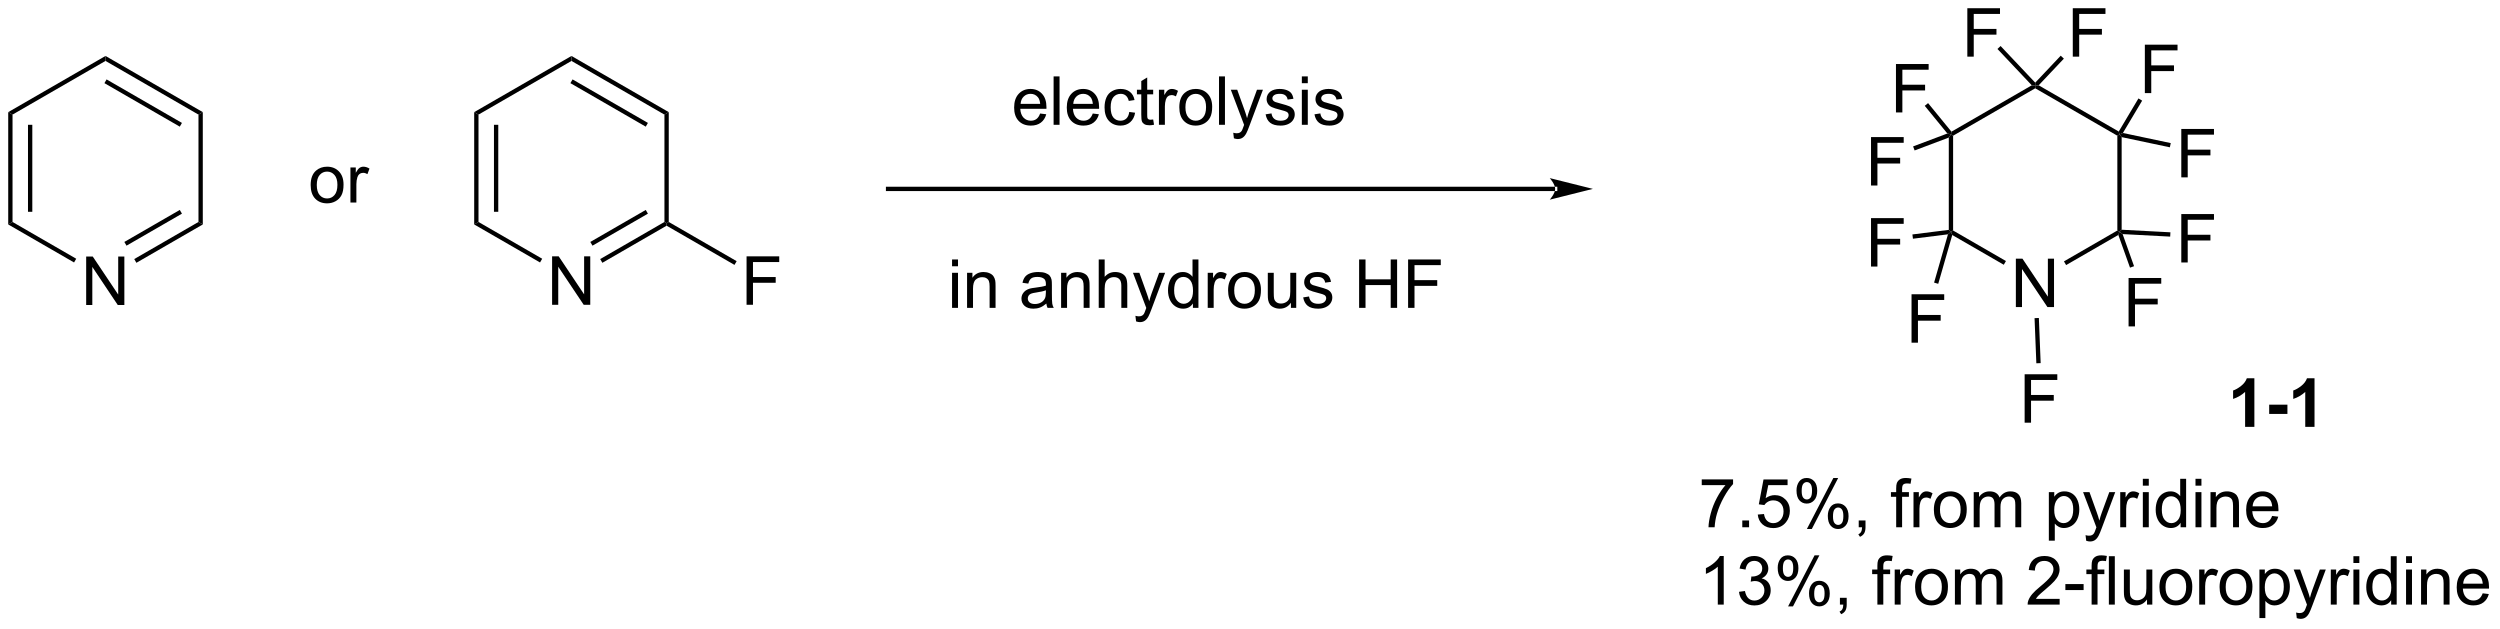 <?xml version="1.0" encoding="UTF-8"?>
<!DOCTYPE svg PUBLIC '-//W3C//DTD SVG 1.0//EN'
          'http://www.w3.org/TR/2001/REC-SVG-20010904/DTD/svg10.dtd'>
<svg stroke-dasharray="none" shape-rendering="auto" xmlns="http://www.w3.org/2000/svg" font-family="'Dialog'" text-rendering="auto" width="811" fill-opacity="1" color-interpolation="auto" color-rendering="auto" preserveAspectRatio="xMidYMid meet" font-size="12px" viewBox="0 0 811 204" fill="black" xmlns:xlink="http://www.w3.org/1999/xlink" stroke="black" image-rendering="auto" stroke-miterlimit="10" stroke-linecap="square" stroke-linejoin="miter" font-style="normal" stroke-width="1" height="204" stroke-dashoffset="0" font-weight="normal" stroke-opacity="1"
><!--Generated by the Batik Graphics2D SVG Generator--><defs id="genericDefs"
  /><g
  ><defs id="defs1"
    ><clipPath clipPathUnits="userSpaceOnUse" id="clipPath1"
      ><path d="M0.633 1.583 L304.416 1.583 L304.416 77.864 L0.633 77.864 L0.633 1.583 Z"
      /></clipPath
      ><clipPath clipPathUnits="userSpaceOnUse" id="clipPath2"
      ><path d="M-1.222 22.863 L-1.222 97.023 L294.114 97.023 L294.114 22.863 Z"
      /></clipPath
    ></defs
    ><g transform="scale(2.667,2.667) translate(-0.633,-1.583) matrix(1.029,0,0,1.029,1.89,-21.934)"
    ><path d="M8.965 58.906 L8.965 53.179 L9.743 53.179 L12.751 57.674 L12.751 53.179 L13.478 53.179 L13.478 58.906 L12.699 58.906 L9.691 54.406 L9.691 58.906 L8.965 58.906 Z" stroke="none" clip-path="url(#clipPath2)"
    /></g
    ><g transform="matrix(2.743,0,0,2.743,3.352,-62.712)"
    ><path d="M-0.25 36.123 L0.26 36.417 L0.26 49.113 L-0.25 49.408 ZM2.088 37.62 L2.088 47.91 L2.599 47.91 L2.599 37.62 Z" stroke="none" clip-path="url(#clipPath2)"
    /></g
    ><g transform="matrix(2.743,0,0,2.743,3.352,-62.712)"
    ><path d="M-0.25 49.408 L0.26 49.113 L7.792 53.462 L7.537 53.904 Z" stroke="none" clip-path="url(#clipPath2)"
    /></g
    ><g transform="matrix(2.743,0,0,2.743,3.352,-62.712)"
    ><path d="M14.908 53.942 L14.653 53.5 L22.251 49.113 L22.761 49.408 ZM13.739 51.917 L20.295 48.132 L20.04 47.69 L13.484 51.475 Z" stroke="none" clip-path="url(#clipPath2)"
    /></g
    ><g transform="matrix(2.743,0,0,2.743,3.352,-62.712)"
    ><path d="M22.761 49.408 L22.251 49.113 L22.251 36.417 L22.761 36.123 Z" stroke="none" clip-path="url(#clipPath2)"
    /></g
    ><g transform="matrix(2.743,0,0,2.743,3.352,-62.712)"
    ><path d="M22.761 36.123 L22.251 36.417 L11.255 30.069 L11.255 29.48 ZM20.295 37.399 L11.383 32.254 L11.128 32.696 L20.04 37.841 Z" stroke="none" clip-path="url(#clipPath2)"
    /></g
    ><g transform="matrix(2.743,0,0,2.743,3.352,-62.712)"
    ><path d="M11.255 29.48 L11.255 30.069 L0.26 36.417 L-0.25 36.123 Z" stroke="none" clip-path="url(#clipPath2)"
    /></g
    ><g transform="matrix(2.743,0,0,2.743,3.352,-62.712)"
    ><path d="M64.072 58.906 L64.072 53.179 L64.851 53.179 L67.859 57.674 L67.859 53.179 L68.585 53.179 L68.585 58.906 L67.807 58.906 L64.799 54.406 L64.799 58.906 L64.072 58.906 Z" stroke="none" clip-path="url(#clipPath2)"
    /></g
    ><g transform="matrix(2.743,0,0,2.743,3.352,-62.712)"
    ><path d="M54.858 36.123 L55.368 36.417 L55.368 49.113 L54.858 49.408 ZM57.196 37.62 L57.196 47.91 L57.706 47.91 L57.706 37.62 Z" stroke="none" clip-path="url(#clipPath2)"
    /></g
    ><g transform="matrix(2.743,0,0,2.743,3.352,-62.712)"
    ><path d="M54.858 49.408 L55.368 49.113 L62.9 53.462 L62.645 53.904 Z" stroke="none" clip-path="url(#clipPath2)"
    /></g
    ><g transform="matrix(2.743,0,0,2.743,3.352,-62.712)"
    ><path d="M70.016 53.942 L69.76 53.5 L77.358 49.113 L77.613 49.261 L77.613 49.555 ZM68.846 51.917 L75.403 48.132 L75.147 47.69 L68.591 51.475 Z" stroke="none" clip-path="url(#clipPath2)"
    /></g
    ><g transform="matrix(2.743,0,0,2.743,3.352,-62.712)"
    ><path d="M77.868 49.113 L77.613 49.261 L77.358 49.113 L77.358 36.417 L77.868 36.123 Z" stroke="none" clip-path="url(#clipPath2)"
    /></g
    ><g transform="matrix(2.743,0,0,2.743,3.352,-62.712)"
    ><path d="M77.868 36.123 L77.358 36.417 L66.363 30.069 L66.363 29.48 ZM75.403 37.399 L66.491 32.254 L66.236 32.696 L75.147 37.841 Z" stroke="none" clip-path="url(#clipPath2)"
    /></g
    ><g transform="matrix(2.743,0,0,2.743,3.352,-62.712)"
    ><path d="M66.363 29.48 L66.363 30.069 L55.368 36.417 L54.858 36.123 Z" stroke="none" clip-path="url(#clipPath2)"
    /></g
    ><g transform="matrix(2.743,0,0,2.743,3.352,-62.712)"
    ><path d="M35.518 44.742 Q35.518 43.591 36.158 43.037 Q36.695 42.576 37.463 42.576 Q38.32 42.576 38.862 43.136 Q39.406 43.696 39.406 44.685 Q39.406 45.485 39.164 45.946 Q38.924 46.404 38.466 46.659 Q38.007 46.912 37.463 46.912 Q36.593 46.912 36.054 46.354 Q35.518 45.794 35.518 44.742 ZM36.242 44.742 Q36.242 45.539 36.588 45.938 Q36.937 46.334 37.463 46.334 Q37.987 46.334 38.333 45.935 Q38.682 45.537 38.682 44.719 Q38.682 43.951 38.333 43.555 Q37.984 43.156 37.463 43.156 Q36.937 43.156 36.588 43.552 Q36.242 43.946 36.242 44.742 ZM40.222 46.818 L40.222 42.669 L40.855 42.669 L40.855 43.297 Q41.097 42.857 41.3 42.716 Q41.506 42.576 41.754 42.576 Q42.108 42.576 42.475 42.802 L42.233 43.453 Q41.975 43.302 41.717 43.302 Q41.488 43.302 41.303 43.44 Q41.121 43.578 41.043 43.826 Q40.925 44.201 40.925 44.646 L40.925 46.818 L40.222 46.818 Z" stroke="none" clip-path="url(#clipPath2)"
    /></g
    ><g transform="matrix(2.743,0,0,2.743,3.352,-62.712)"
    ><path d="M87.07 58.906 L87.07 53.179 L90.934 53.179 L90.934 53.854 L87.828 53.854 L87.828 55.627 L90.515 55.627 L90.515 56.304 L87.828 56.304 L87.828 58.906 L87.07 58.906 Z" stroke="none" clip-path="url(#clipPath2)"
    /></g
    ><g transform="matrix(2.743,0,0,2.743,3.352,-62.712)"
    ><path d="M77.613 49.555 L77.613 49.261 L77.868 49.113 L85.897 53.749 L85.642 54.191 Z" stroke="none" clip-path="url(#clipPath2)"
    /></g
    ><g transform="matrix(2.743,0,0,2.743,3.352,-62.712)"
    ><path d="M182.698 45.456 L182.698 45.456 L103.805 45.456 L103.55 45.456 L103.55 44.946 L103.805 44.946 L182.698 44.946 L182.953 44.946 L182.953 45.456 ZM187.162 45.201 L182.06 43.925 C182.06 43.925 182.698 44.643 182.698 45.201 C182.698 45.759 182.06 46.477 182.06 46.477 Z" stroke="none" clip-path="url(#clipPath2)"
    /></g
    ><g transform="matrix(2.743,0,0,2.743,3.352,-62.712)"
    ><path d="M111.373 54.355 L111.373 53.548 L112.076 53.548 L112.076 54.355 L111.373 54.355 ZM111.373 59.274 L111.373 55.126 L112.076 55.126 L112.076 59.274 L111.373 59.274 ZM113.148 59.274 L113.148 55.126 L113.78 55.126 L113.78 55.714 Q114.236 55.032 115.101 55.032 Q115.476 55.032 115.788 55.167 Q116.103 55.3 116.26 55.519 Q116.416 55.738 116.478 56.04 Q116.517 56.235 116.517 56.722 L116.517 59.274 L115.814 59.274 L115.814 56.751 Q115.814 56.321 115.731 56.108 Q115.65 55.894 115.442 55.769 Q115.234 55.642 114.952 55.642 Q114.502 55.642 114.176 55.928 Q113.851 56.212 113.851 57.009 L113.851 59.274 L113.148 59.274 ZM122.525 58.761 Q122.135 59.095 121.773 59.233 Q121.413 59.368 120.999 59.368 Q120.314 59.368 119.947 59.035 Q119.58 58.699 119.58 58.181 Q119.58 57.876 119.718 57.623 Q119.859 57.371 120.082 57.22 Q120.306 57.066 120.588 56.988 Q120.796 56.933 121.213 56.884 Q122.064 56.782 122.468 56.642 Q122.471 56.496 122.471 56.457 Q122.471 56.027 122.273 55.852 Q122.002 55.613 121.471 55.613 Q120.976 55.613 120.739 55.787 Q120.502 55.962 120.39 56.402 L119.702 56.308 Q119.796 55.868 120.01 55.597 Q120.226 55.324 120.632 55.178 Q121.038 55.032 121.572 55.032 Q122.103 55.032 122.434 55.157 Q122.767 55.282 122.924 55.472 Q123.08 55.66 123.142 55.949 Q123.179 56.129 123.179 56.597 L123.179 57.535 Q123.179 58.517 123.223 58.777 Q123.267 59.035 123.4 59.274 L122.666 59.274 Q122.556 59.056 122.525 58.761 ZM122.468 57.191 Q122.085 57.347 121.32 57.457 Q120.885 57.519 120.705 57.597 Q120.525 57.675 120.426 57.826 Q120.33 57.977 120.33 58.16 Q120.33 58.441 120.543 58.629 Q120.757 58.816 121.166 58.816 Q121.572 58.816 121.887 58.639 Q122.205 58.462 122.353 58.152 Q122.468 57.915 122.468 57.449 L122.468 57.191 ZM124.269 59.274 L124.269 55.126 L124.901 55.126 L124.901 55.714 Q125.357 55.032 126.222 55.032 Q126.597 55.032 126.909 55.167 Q127.224 55.3 127.381 55.519 Q127.537 55.738 127.599 56.04 Q127.638 56.235 127.638 56.722 L127.638 59.274 L126.935 59.274 L126.935 56.751 Q126.935 56.321 126.852 56.108 Q126.771 55.894 126.563 55.769 Q126.355 55.642 126.073 55.642 Q125.623 55.642 125.297 55.928 Q124.972 56.212 124.972 57.009 L124.972 59.274 L124.269 59.274 ZM128.718 59.274 L128.718 53.548 L129.421 53.548 L129.421 55.602 Q129.913 55.032 130.663 55.032 Q131.124 55.032 131.463 55.214 Q131.804 55.394 131.95 55.714 Q132.095 56.035 132.095 56.644 L132.095 59.274 L131.392 59.274 L131.392 56.644 Q131.392 56.118 131.163 55.879 Q130.937 55.636 130.517 55.636 Q130.205 55.636 129.929 55.8 Q129.655 55.962 129.538 56.24 Q129.421 56.517 129.421 57.004 L129.421 59.274 L128.718 59.274 ZM133.136 60.873 L133.058 60.212 Q133.287 60.274 133.459 60.274 Q133.693 60.274 133.834 60.196 Q133.974 60.118 134.066 59.977 Q134.131 59.873 134.279 59.454 Q134.3 59.397 134.342 59.282 L132.769 55.126 L133.526 55.126 L134.388 57.527 Q134.558 57.985 134.691 58.488 Q134.81 58.004 134.98 57.542 L135.865 55.126 L136.568 55.126 L134.99 59.345 Q134.737 60.029 134.597 60.287 Q134.409 60.634 134.167 60.795 Q133.925 60.959 133.589 60.959 Q133.386 60.959 133.136 60.873 ZM139.857 59.274 L139.857 58.751 Q139.464 59.368 138.698 59.368 Q138.201 59.368 137.784 59.095 Q137.37 58.821 137.141 58.332 Q136.912 57.839 136.912 57.204 Q136.912 56.582 137.118 56.076 Q137.326 55.571 137.74 55.303 Q138.154 55.032 138.667 55.032 Q139.042 55.032 139.334 55.191 Q139.628 55.347 139.81 55.602 L139.81 53.548 L140.511 53.548 L140.511 59.274 L139.857 59.274 ZM137.636 57.204 Q137.636 58.001 137.972 58.397 Q138.308 58.79 138.763 58.79 Q139.224 58.79 139.547 58.412 Q139.87 58.035 139.87 57.261 Q139.87 56.41 139.542 56.011 Q139.214 55.613 138.732 55.613 Q138.263 55.613 137.948 55.996 Q137.636 56.379 137.636 57.204 ZM141.608 59.274 L141.608 55.126 L142.241 55.126 L142.241 55.754 Q142.483 55.313 142.687 55.173 Q142.892 55.032 143.14 55.032 Q143.494 55.032 143.861 55.259 L143.619 55.91 Q143.361 55.759 143.103 55.759 Q142.874 55.759 142.689 55.897 Q142.507 56.035 142.429 56.282 Q142.312 56.657 142.312 57.102 L142.312 59.274 L141.608 59.274 ZM144.017 57.199 Q144.017 56.048 144.658 55.493 Q145.195 55.032 145.963 55.032 Q146.82 55.032 147.361 55.592 Q147.905 56.152 147.905 57.142 Q147.905 57.941 147.663 58.402 Q147.424 58.86 146.965 59.115 Q146.507 59.368 145.963 59.368 Q145.093 59.368 144.554 58.811 Q144.017 58.251 144.017 57.199 ZM144.741 57.199 Q144.741 57.996 145.088 58.394 Q145.437 58.79 145.963 58.79 Q146.486 58.79 146.833 58.392 Q147.181 57.993 147.181 57.175 Q147.181 56.407 146.833 56.011 Q146.483 55.613 145.963 55.613 Q145.437 55.613 145.088 56.009 Q144.741 56.402 144.741 57.199 ZM151.448 59.274 L151.448 58.665 Q150.964 59.368 150.131 59.368 Q149.763 59.368 149.446 59.227 Q149.128 59.087 148.972 58.873 Q148.818 58.66 148.756 58.352 Q148.714 58.144 148.714 57.696 L148.714 55.126 L149.417 55.126 L149.417 57.425 Q149.417 57.977 149.459 58.167 Q149.526 58.446 149.74 58.605 Q149.956 58.761 150.271 58.761 Q150.589 58.761 150.865 58.6 Q151.144 58.438 151.258 58.16 Q151.373 57.879 151.373 57.347 L151.373 55.126 L152.076 55.126 L152.076 59.274 L151.448 59.274 ZM152.898 58.035 L153.593 57.925 Q153.65 58.345 153.918 58.569 Q154.187 58.79 154.666 58.79 Q155.15 58.79 155.385 58.592 Q155.619 58.394 155.619 58.129 Q155.619 57.892 155.413 57.754 Q155.267 57.66 154.695 57.517 Q153.921 57.321 153.622 57.178 Q153.322 57.035 153.168 56.785 Q153.015 56.532 153.015 56.227 Q153.015 55.949 153.14 55.714 Q153.267 55.477 153.486 55.321 Q153.65 55.199 153.934 55.115 Q154.218 55.032 154.541 55.032 Q155.03 55.032 155.398 55.173 Q155.767 55.313 155.942 55.553 Q156.119 55.792 156.187 56.196 L155.499 56.29 Q155.452 55.97 155.226 55.79 Q155.002 55.61 154.593 55.61 Q154.108 55.61 153.9 55.772 Q153.695 55.931 153.695 56.144 Q153.695 56.282 153.78 56.392 Q153.866 56.504 154.049 56.579 Q154.155 56.618 154.671 56.759 Q155.416 56.957 155.71 57.084 Q156.007 57.212 156.174 57.454 Q156.343 57.696 156.343 58.056 Q156.343 58.407 156.137 58.717 Q155.931 59.027 155.543 59.199 Q155.158 59.368 154.671 59.368 Q153.861 59.368 153.437 59.032 Q153.015 58.696 152.898 58.035 ZM159.513 59.274 L159.513 53.548 L160.271 53.548 L160.271 55.899 L163.248 55.899 L163.248 53.548 L164.006 53.548 L164.006 59.274 L163.248 59.274 L163.248 56.574 L160.271 56.574 L160.271 59.274 L159.513 59.274 ZM165.306 59.274 L165.306 53.548 L169.171 53.548 L169.171 54.222 L166.064 54.222 L166.064 55.996 L168.752 55.996 L168.752 56.673 L166.064 56.673 L166.064 59.274 L165.306 59.274 Z" stroke="none" clip-path="url(#clipPath2)"
    /></g
    ><g transform="matrix(2.743,0,0,2.743,3.352,-62.712)"
    ><path d="M121.787 36.287 L122.513 36.376 Q122.341 37.014 121.875 37.365 Q121.412 37.717 120.69 37.717 Q119.779 37.717 119.245 37.157 Q118.714 36.594 118.714 35.584 Q118.714 34.537 119.253 33.959 Q119.792 33.381 120.651 33.381 Q121.482 33.381 122.008 33.949 Q122.537 34.514 122.537 35.54 Q122.537 35.602 122.534 35.727 L119.44 35.727 Q119.479 36.412 119.826 36.777 Q120.175 37.139 120.693 37.139 Q121.081 37.139 121.354 36.936 Q121.628 36.733 121.787 36.287 ZM119.479 35.149 L121.794 35.149 Q121.748 34.626 121.529 34.365 Q121.193 33.959 120.659 33.959 Q120.175 33.959 119.844 34.285 Q119.513 34.608 119.479 35.149 ZM123.382 37.623 L123.382 31.896 L124.085 31.896 L124.085 37.623 L123.382 37.623 ZM128.013 36.287 L128.74 36.376 Q128.568 37.014 128.102 37.365 Q127.638 37.717 126.917 37.717 Q126.005 37.717 125.472 37.157 Q124.94 36.594 124.94 35.584 Q124.94 34.537 125.479 33.959 Q126.019 33.381 126.878 33.381 Q127.709 33.381 128.235 33.949 Q128.763 34.514 128.763 35.54 Q128.763 35.602 128.761 35.727 L125.667 35.727 Q125.706 36.412 126.052 36.777 Q126.401 37.139 126.919 37.139 Q127.308 37.139 127.581 36.936 Q127.854 36.733 128.013 36.287 ZM125.706 35.149 L128.021 35.149 Q127.974 34.626 127.755 34.365 Q127.419 33.959 126.886 33.959 Q126.401 33.959 126.07 34.285 Q125.74 34.608 125.706 35.149 ZM132.33 36.102 L133.022 36.193 Q132.908 36.907 132.442 37.313 Q131.976 37.717 131.296 37.717 Q130.444 37.717 129.926 37.16 Q129.408 36.602 129.408 35.563 Q129.408 34.891 129.629 34.389 Q129.853 33.883 130.309 33.633 Q130.764 33.381 131.298 33.381 Q131.976 33.381 132.405 33.722 Q132.835 34.063 132.955 34.693 L132.272 34.798 Q132.173 34.381 131.926 34.17 Q131.679 33.959 131.327 33.959 Q130.796 33.959 130.463 34.339 Q130.132 34.719 130.132 35.545 Q130.132 36.381 130.452 36.761 Q130.772 37.139 131.288 37.139 Q131.702 37.139 131.978 36.886 Q132.257 36.631 132.33 36.102 ZM135.158 36.993 L135.259 37.615 Q134.963 37.678 134.728 37.678 Q134.345 37.678 134.134 37.558 Q133.923 37.436 133.838 37.238 Q133.751 37.04 133.751 36.407 L133.751 34.022 L133.236 34.022 L133.236 33.475 L133.751 33.475 L133.751 32.446 L134.452 32.024 L134.452 33.475 L135.158 33.475 L135.158 34.022 L134.452 34.022 L134.452 36.446 Q134.452 36.748 134.488 36.834 Q134.525 36.92 134.608 36.972 Q134.694 37.022 134.851 37.022 Q134.968 37.022 135.158 36.993 ZM135.839 37.623 L135.839 33.475 L136.472 33.475 L136.472 34.102 Q136.714 33.662 136.917 33.522 Q137.123 33.381 137.37 33.381 Q137.724 33.381 138.091 33.608 L137.849 34.258 Q137.591 34.108 137.334 34.108 Q137.104 34.108 136.919 34.245 Q136.737 34.383 136.659 34.631 Q136.542 35.006 136.542 35.451 L136.542 37.623 L135.839 37.623 ZM138.248 35.548 Q138.248 34.397 138.888 33.842 Q139.425 33.381 140.193 33.381 Q141.05 33.381 141.591 33.941 Q142.136 34.501 142.136 35.49 Q142.136 36.29 141.893 36.751 Q141.654 37.209 141.196 37.464 Q140.737 37.717 140.193 37.717 Q139.323 37.717 138.784 37.16 Q138.248 36.6 138.248 35.548 ZM138.972 35.548 Q138.972 36.344 139.318 36.743 Q139.667 37.139 140.193 37.139 Q140.716 37.139 141.063 36.74 Q141.412 36.342 141.412 35.524 Q141.412 34.756 141.063 34.36 Q140.714 33.962 140.193 33.962 Q139.667 33.962 139.318 34.358 Q138.972 34.751 138.972 35.548 ZM142.944 37.623 L142.944 31.896 L143.647 31.896 L143.647 37.623 L142.944 37.623 ZM144.706 39.222 L144.628 38.561 Q144.857 38.623 145.029 38.623 Q145.263 38.623 145.404 38.545 Q145.544 38.467 145.636 38.326 Q145.701 38.222 145.849 37.803 Q145.87 37.745 145.912 37.631 L144.339 33.475 L145.097 33.475 L145.959 35.876 Q146.128 36.334 146.261 36.837 Q146.38 36.352 146.55 35.891 L147.435 33.475 L148.138 33.475 L146.56 37.693 Q146.308 38.378 146.167 38.636 Q145.979 38.983 145.737 39.144 Q145.495 39.308 145.159 39.308 Q144.956 39.308 144.706 39.222 ZM148.456 36.383 L149.151 36.274 Q149.209 36.693 149.477 36.917 Q149.745 37.139 150.224 37.139 Q150.709 37.139 150.943 36.941 Q151.177 36.743 151.177 36.477 Q151.177 36.24 150.972 36.102 Q150.826 36.008 150.253 35.865 Q149.479 35.67 149.18 35.527 Q148.88 35.383 148.727 35.133 Q148.573 34.881 148.573 34.576 Q148.573 34.298 148.698 34.063 Q148.826 33.826 149.044 33.67 Q149.209 33.548 149.492 33.464 Q149.776 33.381 150.099 33.381 Q150.589 33.381 150.956 33.522 Q151.326 33.662 151.5 33.902 Q151.677 34.141 151.745 34.545 L151.058 34.639 Q151.011 34.318 150.784 34.139 Q150.56 33.959 150.151 33.959 Q149.667 33.959 149.459 34.12 Q149.253 34.279 149.253 34.493 Q149.253 34.631 149.339 34.74 Q149.425 34.852 149.607 34.928 Q149.714 34.967 150.229 35.108 Q150.974 35.305 151.268 35.433 Q151.565 35.561 151.732 35.803 Q151.901 36.045 151.901 36.404 Q151.901 36.756 151.696 37.066 Q151.49 37.376 151.102 37.548 Q150.716 37.717 150.229 37.717 Q149.419 37.717 148.995 37.381 Q148.573 37.045 148.456 36.383 ZM152.74 32.704 L152.74 31.896 L153.443 31.896 L153.443 32.704 L152.74 32.704 ZM152.74 37.623 L152.74 33.475 L153.443 33.475 L153.443 37.623 L152.74 37.623 ZM154.233 36.383 L154.929 36.274 Q154.986 36.693 155.254 36.917 Q155.522 37.139 156.001 37.139 Q156.486 37.139 156.72 36.941 Q156.955 36.743 156.955 36.477 Q156.955 36.24 156.749 36.102 Q156.603 36.008 156.03 35.865 Q155.257 35.67 154.957 35.527 Q154.658 35.383 154.504 35.133 Q154.351 34.881 154.351 34.576 Q154.351 34.298 154.476 34.063 Q154.603 33.826 154.822 33.67 Q154.986 33.548 155.27 33.464 Q155.554 33.381 155.876 33.381 Q156.366 33.381 156.733 33.522 Q157.103 33.662 157.278 33.902 Q157.455 34.141 157.522 34.545 L156.835 34.639 Q156.788 34.318 156.561 34.139 Q156.338 33.959 155.929 33.959 Q155.444 33.959 155.236 34.12 Q155.03 34.279 155.03 34.493 Q155.03 34.631 155.116 34.74 Q155.202 34.852 155.384 34.928 Q155.491 34.967 156.007 35.108 Q156.751 35.305 157.046 35.433 Q157.343 35.561 157.509 35.803 Q157.679 36.045 157.679 36.404 Q157.679 36.756 157.473 37.066 Q157.267 37.376 156.879 37.548 Q156.494 37.717 156.007 37.717 Q155.197 37.717 154.772 37.381 Q154.351 37.045 154.233 36.383 Z" stroke="none" clip-path="url(#clipPath2)"
    /></g
    ><g transform="matrix(2.743,0,0,2.743,3.352,-62.712)"
    ><path d="M237.183 59.178 L237.183 53.451 L237.961 53.451 L240.969 57.946 L240.969 53.451 L241.696 53.451 L241.696 59.178 L240.917 59.178 L237.909 54.678 L237.909 59.178 L237.183 59.178 Z" stroke="none" clip-path="url(#clipPath2)"
    /></g
    ><g transform="matrix(2.743,0,0,2.743,3.352,-62.712)"
    ><path d="M229.251 39.133 L229.506 38.764 L229.762 38.912 L229.762 50.126 L229.506 50.273 L229.251 50.048 Z" stroke="none" clip-path="url(#clipPath2)"
    /></g
    ><g transform="matrix(2.743,0,0,2.743,3.352,-62.712)"
    ><path d="M229.661 50.657 L229.506 50.273 L229.762 50.126 L236.01 53.734 L235.755 54.175 Z" stroke="none" clip-path="url(#clipPath2)"
    /></g
    ><g transform="matrix(2.743,0,0,2.743,3.352,-62.712)"
    ><path d="M243.126 54.213 L242.871 53.772 L249.185 50.126 L249.44 50.273 L249.302 50.647 Z" stroke="none" clip-path="url(#clipPath2)"
    /></g
    ><g transform="matrix(2.743,0,0,2.743,3.352,-62.712)"
    ><path d="M249.695 50.031 L249.44 50.273 L249.185 50.126 L249.185 38.912 L249.44 38.764 L249.695 39.079 Z" stroke="none" clip-path="url(#clipPath2)"
    /></g
    ><g transform="matrix(2.743,0,0,2.743,3.352,-62.712)"
    ><path d="M249.35 38.418 L249.44 38.764 L249.185 38.912 L239.473 33.305 L239.473 33.01 L239.88 32.951 Z" stroke="none" clip-path="url(#clipPath2)"
    /></g
    ><g transform="matrix(2.743,0,0,2.743,3.352,-62.712)"
    ><path d="M239.066 32.951 L239.473 33.01 L239.473 33.305 L229.762 38.912 L229.506 38.764 L229.566 38.435 Z" stroke="none" clip-path="url(#clipPath2)"
    /></g
    ><g transform="matrix(2.743,0,0,2.743,3.352,-62.712)"
    ><path d="M220.054 54.386 L220.054 48.659 L223.918 48.659 L223.918 49.334 L220.811 49.334 L220.811 51.107 L223.499 51.107 L223.499 51.784 L220.811 51.784 L220.811 54.386 L220.054 54.386 Z" stroke="none" clip-path="url(#clipPath2)"
    /></g
    ><g transform="matrix(2.743,0,0,2.743,3.352,-62.712)"
    ><path d="M229.251 50.048 L229.506 50.273 L229.154 50.575 L225.012 51.095 L224.948 50.589 Z" stroke="none" clip-path="url(#clipPath2)"
    /></g
    ><g transform="matrix(2.743,0,0,2.743,3.352,-62.712)"
    ><path d="M224.845 63.39 L224.845 57.663 L228.71 57.663 L228.71 58.338 L225.603 58.338 L225.603 60.111 L228.291 60.111 L228.291 60.788 L225.603 60.788 L225.603 63.39 L224.845 63.39 Z" stroke="none" clip-path="url(#clipPath2)"
    /></g
    ><g transform="matrix(2.743,0,0,2.743,3.352,-62.712)"
    ><path d="M229.154 50.575 L229.506 50.273 L229.661 50.657 L228.002 56.426 L227.512 56.285 Z" stroke="none" clip-path="url(#clipPath2)"
    /></g
    ><g transform="matrix(2.743,0,0,2.743,3.352,-62.712)"
    ><path d="M252.438 33.873 L252.438 28.146 L256.303 28.146 L256.303 28.82 L253.196 28.82 L253.196 30.594 L255.883 30.594 L255.883 31.271 L253.196 31.271 L253.196 33.873 L252.438 33.873 Z" stroke="none" clip-path="url(#clipPath2)"
    /></g
    ><g transform="matrix(2.743,0,0,2.743,3.352,-62.712)"
    ><path d="M249.842 38.589 L249.44 38.764 L249.35 38.418 L251.681 34.504 L252.12 34.766 Z" stroke="none" clip-path="url(#clipPath2)"
    /></g
    ><g transform="matrix(2.743,0,0,2.743,3.352,-62.712)"
    ><path d="M256.749 43.839 L256.749 38.113 L260.613 38.113 L260.613 38.787 L257.507 38.787 L257.507 40.561 L260.194 40.561 L260.194 41.238 L257.507 41.238 L257.507 43.839 L256.749 43.839 Z" stroke="none" clip-path="url(#clipPath2)"
    /></g
    ><g transform="matrix(2.743,0,0,2.743,3.352,-62.712)"
    ><path d="M249.695 39.079 L249.44 38.764 L249.842 38.589 L255.502 39.786 L255.396 40.285 Z" stroke="none" clip-path="url(#clipPath2)"
    /></g
    ><g transform="matrix(2.743,0,0,2.743,3.352,-62.712)"
    ><path d="M256.749 53.904 L256.749 48.178 L260.613 48.178 L260.613 48.852 L257.507 48.852 L257.507 50.626 L260.194 50.626 L260.194 51.303 L257.507 51.303 L257.507 53.904 L256.749 53.904 Z" stroke="none" clip-path="url(#clipPath2)"
    /></g
    ><g transform="matrix(2.743,0,0,2.743,3.352,-62.712)"
    ><path d="M249.809 50.548 L249.44 50.273 L249.695 50.031 L255.462 50.336 L255.435 50.846 Z" stroke="none" clip-path="url(#clipPath2)"
    /></g
    ><g transform="matrix(2.743,0,0,2.743,3.352,-62.712)"
    ><path d="M250.513 61.465 L250.513 55.739 L254.378 55.739 L254.378 56.413 L251.271 56.413 L251.271 58.187 L253.959 58.187 L253.959 58.864 L251.271 58.864 L251.271 61.465 L250.513 61.465 Z" stroke="none" clip-path="url(#clipPath2)"
    /></g
    ><g transform="matrix(2.743,0,0,2.743,3.352,-62.712)"
    ><path d="M249.302 50.647 L249.44 50.273 L249.809 50.548 L251.162 54.345 L250.682 54.517 Z" stroke="none" clip-path="url(#clipPath2)"
    /></g
    ><g transform="matrix(2.743,0,0,2.743,3.352,-62.712)"
    ><path d="M231.444 29.562 L231.444 23.835 L235.308 23.835 L235.308 24.51 L232.202 24.51 L232.202 26.283 L234.889 26.283 L234.889 26.96 L232.202 26.96 L232.202 29.562 L231.444 29.562 Z" stroke="none" clip-path="url(#clipPath2)"
    /></g
    ><g transform="matrix(2.743,0,0,2.743,3.352,-62.712)"
    ><path d="M239.473 32.639 L239.473 33.01 L239.066 32.951 L235.006 28.654 L235.376 28.304 Z" stroke="none" clip-path="url(#clipPath2)"
    /></g
    ><g transform="matrix(2.743,0,0,2.743,3.352,-62.712)"
    ><path d="M243.915 29.562 L243.915 23.835 L247.78 23.835 L247.78 24.51 L244.673 24.51 L244.673 26.283 L247.36 26.283 L247.36 26.96 L244.673 26.96 L244.673 29.562 L243.915 29.562 Z" stroke="none" clip-path="url(#clipPath2)"
    /></g
    ><g transform="matrix(2.743,0,0,2.743,3.352,-62.712)"
    ><path d="M239.88 32.951 L239.473 33.01 L239.473 32.639 L242.49 29.447 L242.861 29.797 Z" stroke="none" clip-path="url(#clipPath2)"
    /></g
    ><g transform="matrix(2.743,0,0,2.743,3.352,-62.712)"
    ><path d="M223.003 36.16 L223.003 30.434 L226.867 30.434 L226.867 31.108 L223.761 31.108 L223.761 32.882 L226.448 32.882 L226.448 33.559 L223.761 33.559 L223.761 36.16 L223.003 36.16 Z" stroke="none" clip-path="url(#clipPath2)"
    /></g
    ><g transform="matrix(2.743,0,0,2.743,3.352,-62.712)"
    ><path d="M229.566 38.435 L229.506 38.764 L229.084 38.651 L226.407 35.38 L226.802 35.057 Z" stroke="none" clip-path="url(#clipPath2)"
    /></g
    ><g transform="matrix(2.743,0,0,2.743,3.352,-62.712)"
    ><path d="M220.054 44.802 L220.054 39.075 L223.918 39.075 L223.918 39.75 L220.811 39.75 L220.811 41.523 L223.499 41.523 L223.499 42.2 L220.811 42.2 L220.811 44.802 L220.054 44.802 Z" stroke="none" clip-path="url(#clipPath2)"
    /></g
    ><g transform="matrix(2.743,0,0,2.743,3.352,-62.712)"
    ><path d="M229.084 38.651 L229.506 38.764 L229.251 39.133 L225.21 40.657 L225.03 40.179 Z" stroke="none" clip-path="url(#clipPath2)"
    /></g
    ><g transform="matrix(2.743,0,0,2.743,3.352,-62.712)"
    ><path d="M238.221 72.851 L238.221 67.125 L242.085 67.125 L242.085 67.799 L238.978 67.799 L238.978 69.573 L241.666 69.573 L241.666 70.25 L238.978 70.25 L238.978 72.851 L238.221 72.851 Z" stroke="none" clip-path="url(#clipPath2)"
    /></g
    ><g transform="matrix(2.743,0,0,2.743,3.352,-62.712)"
    ><path d="M239.394 60.488 L239.904 60.467 L240.116 65.807 L239.606 65.827 Z" stroke="none" clip-path="url(#clipPath2)"
    /></g
    ><g transform="matrix(2.743,0,0,2.743,3.352,-62.712)"
    ><path d="M200.034 80.239 L200.034 79.562 L203.739 79.562 L203.739 80.109 Q203.193 80.692 202.656 81.659 Q202.12 82.622 201.825 83.64 Q201.614 84.359 201.557 85.216 L200.833 85.216 Q200.846 84.539 201.099 83.583 Q201.354 82.625 201.828 81.737 Q202.302 80.849 202.838 80.239 L200.034 80.239 ZM204.829 85.216 L204.829 84.414 L205.631 84.414 L205.631 85.216 L204.829 85.216 ZM206.659 83.716 L207.396 83.653 Q207.479 84.192 207.776 84.463 Q208.075 84.734 208.497 84.734 Q209.005 84.734 209.357 84.351 Q209.708 83.968 209.708 83.336 Q209.708 82.734 209.37 82.388 Q209.034 82.039 208.487 82.039 Q208.146 82.039 207.872 82.195 Q207.599 82.349 207.443 82.593 L206.784 82.507 L207.338 79.567 L210.185 79.567 L210.185 80.239 L207.901 80.239 L207.591 81.778 Q208.107 81.419 208.674 81.419 Q209.424 81.419 209.94 81.94 Q210.456 82.458 210.456 83.273 Q210.456 84.052 210.002 84.617 Q209.45 85.315 208.497 85.315 Q207.716 85.315 207.221 84.877 Q206.729 84.437 206.659 83.716 ZM211.241 80.864 Q211.241 80.25 211.548 79.82 Q211.858 79.39 212.444 79.39 Q212.983 79.39 213.334 79.776 Q213.689 80.161 213.689 80.906 Q213.689 81.632 213.332 82.026 Q212.975 82.419 212.452 82.419 Q211.931 82.419 211.584 82.034 Q211.241 81.645 211.241 80.864 ZM212.462 79.875 Q212.202 79.875 212.027 80.101 Q211.853 80.328 211.853 80.934 Q211.853 81.484 212.027 81.711 Q212.204 81.934 212.462 81.934 Q212.728 81.934 212.902 81.708 Q213.077 81.481 213.077 80.88 Q213.077 80.325 212.9 80.101 Q212.725 79.875 212.462 79.875 ZM212.467 85.427 L215.6 79.39 L216.17 79.39 L213.048 85.427 L212.467 85.427 ZM214.944 83.872 Q214.944 83.255 215.251 82.828 Q215.561 82.398 216.15 82.398 Q216.689 82.398 217.043 82.784 Q217.397 83.169 217.397 83.914 Q217.397 84.64 217.038 85.034 Q216.681 85.427 216.155 85.427 Q215.634 85.427 215.288 85.039 Q214.944 84.648 214.944 83.872 ZM216.17 82.882 Q215.905 82.882 215.73 83.109 Q215.556 83.336 215.556 83.942 Q215.556 84.489 215.73 84.716 Q215.907 84.942 216.165 84.942 Q216.436 84.942 216.608 84.716 Q216.782 84.489 216.782 83.888 Q216.782 83.333 216.605 83.109 Q216.431 82.882 216.17 82.882 ZM218.599 85.216 L218.599 84.414 L219.401 84.414 L219.401 85.216 Q219.401 85.659 219.245 85.929 Q219.088 86.2 218.747 86.349 L218.552 86.049 Q218.776 85.95 218.88 85.76 Q218.987 85.573 218.997 85.216 L218.599 85.216 ZM223.029 85.216 L223.029 81.614 L222.409 81.614 L222.409 81.067 L223.029 81.067 L223.029 80.625 Q223.029 80.208 223.104 80.005 Q223.206 79.731 223.461 79.562 Q223.716 79.39 224.177 79.39 Q224.474 79.39 224.833 79.461 L224.729 80.075 Q224.51 80.036 224.315 80.036 Q223.995 80.036 223.862 80.174 Q223.729 80.309 223.729 80.684 L223.729 81.067 L224.536 81.067 L224.536 81.614 L223.729 81.614 L223.729 85.216 L223.029 85.216 ZM225.077 85.216 L225.077 81.067 L225.709 81.067 L225.709 81.695 Q225.952 81.255 226.155 81.114 Q226.361 80.974 226.608 80.974 Q226.962 80.974 227.329 81.2 L227.087 81.851 Q226.829 81.7 226.571 81.7 Q226.342 81.7 226.157 81.838 Q225.975 81.976 225.897 82.224 Q225.78 82.599 225.78 83.044 L225.78 85.216 L225.077 85.216 ZM227.486 83.14 Q227.486 81.989 228.126 81.434 Q228.663 80.974 229.431 80.974 Q230.288 80.974 230.829 81.534 Q231.374 82.093 231.374 83.083 Q231.374 83.882 231.131 84.343 Q230.892 84.802 230.434 85.057 Q229.975 85.309 229.431 85.309 Q228.561 85.309 228.022 84.752 Q227.486 84.192 227.486 83.14 ZM228.209 83.14 Q228.209 83.937 228.556 84.336 Q228.905 84.731 229.431 84.731 Q229.954 84.731 230.301 84.333 Q230.65 83.934 230.65 83.117 Q230.65 82.349 230.301 81.953 Q229.952 81.554 229.431 81.554 Q228.905 81.554 228.556 81.95 Q228.209 82.343 228.209 83.14 ZM232.198 85.216 L232.198 81.067 L232.825 81.067 L232.825 81.648 Q233.021 81.343 233.344 81.159 Q233.669 80.974 234.083 80.974 Q234.544 80.974 234.838 81.166 Q235.135 81.356 235.255 81.7 Q235.747 80.974 236.536 80.974 Q237.154 80.974 237.484 81.315 Q237.818 81.656 237.818 82.367 L237.818 85.216 L237.12 85.216 L237.12 82.601 Q237.12 82.179 237.049 81.994 Q236.982 81.809 236.802 81.698 Q236.622 81.583 236.38 81.583 Q235.943 81.583 235.654 81.875 Q235.364 82.164 235.364 82.804 L235.364 85.216 L234.661 85.216 L234.661 82.52 Q234.661 82.052 234.489 81.817 Q234.318 81.583 233.927 81.583 Q233.63 81.583 233.377 81.739 Q233.127 81.895 233.013 82.198 Q232.901 82.497 232.901 83.062 L232.901 85.216 L232.198 85.216 ZM241.084 86.807 L241.084 81.067 L241.725 81.067 L241.725 81.606 Q241.952 81.289 242.236 81.132 Q242.522 80.974 242.928 80.974 Q243.459 80.974 243.866 81.247 Q244.272 81.52 244.478 82.018 Q244.686 82.515 244.686 83.109 Q244.686 83.747 244.457 84.257 Q244.228 84.765 243.793 85.039 Q243.358 85.309 242.876 85.309 Q242.525 85.309 242.246 85.161 Q241.967 85.013 241.788 84.786 L241.788 86.807 L241.084 86.807 ZM241.72 83.164 Q241.72 83.966 242.043 84.349 Q242.368 84.731 242.829 84.731 Q243.298 84.731 243.631 84.336 Q243.967 83.937 243.967 83.106 Q243.967 82.312 243.639 81.919 Q243.314 81.523 242.861 81.523 Q242.413 81.523 242.066 81.945 Q241.72 82.364 241.72 83.164 ZM245.502 86.815 L245.424 86.153 Q245.654 86.216 245.825 86.216 Q246.06 86.216 246.2 86.138 Q246.341 86.059 246.432 85.919 Q246.497 85.815 246.646 85.395 Q246.667 85.338 246.708 85.224 L245.135 81.067 L245.893 81.067 L246.755 83.468 Q246.924 83.927 247.057 84.429 Q247.177 83.945 247.346 83.484 L248.232 81.067 L248.935 81.067 L247.357 85.286 Q247.104 85.971 246.963 86.229 Q246.776 86.575 246.534 86.737 Q246.292 86.901 245.956 86.901 Q245.752 86.901 245.502 86.815 ZM249.526 85.216 L249.526 81.067 L250.159 81.067 L250.159 81.695 Q250.401 81.255 250.604 81.114 Q250.81 80.974 251.057 80.974 Q251.411 80.974 251.779 81.2 L251.536 81.851 Q251.279 81.7 251.021 81.7 Q250.792 81.7 250.607 81.838 Q250.424 81.976 250.346 82.224 Q250.229 82.599 250.229 83.044 L250.229 85.216 L249.526 85.216 ZM252.2 80.296 L252.2 79.489 L252.904 79.489 L252.904 80.296 L252.2 80.296 ZM252.2 85.216 L252.2 81.067 L252.904 81.067 L252.904 85.216 L252.2 85.216 ZM256.665 85.216 L256.665 84.692 Q256.272 85.309 255.506 85.309 Q255.009 85.309 254.592 85.036 Q254.178 84.763 253.949 84.273 Q253.72 83.781 253.72 83.145 Q253.72 82.523 253.926 82.018 Q254.134 81.513 254.548 81.244 Q254.962 80.974 255.475 80.974 Q255.85 80.974 256.142 81.132 Q256.436 81.289 256.618 81.544 L256.618 79.489 L257.319 79.489 L257.319 85.216 L256.665 85.216 ZM254.444 83.145 Q254.444 83.942 254.78 84.338 Q255.116 84.731 255.571 84.731 Q256.032 84.731 256.355 84.354 Q256.678 83.976 256.678 83.203 Q256.678 82.351 256.35 81.953 Q256.022 81.554 255.54 81.554 Q255.071 81.554 254.756 81.937 Q254.444 82.32 254.444 83.145 ZM258.427 80.296 L258.427 79.489 L259.13 79.489 L259.13 80.296 L258.427 80.296 ZM258.427 85.216 L258.427 81.067 L259.13 81.067 L259.13 85.216 L258.427 85.216 ZM260.202 85.216 L260.202 81.067 L260.834 81.067 L260.834 81.656 Q261.29 80.974 262.155 80.974 Q262.53 80.974 262.842 81.109 Q263.157 81.242 263.314 81.461 Q263.47 81.679 263.532 81.981 Q263.572 82.177 263.572 82.664 L263.572 85.216 L262.868 85.216 L262.868 82.692 Q262.868 82.263 262.785 82.049 Q262.704 81.836 262.496 81.711 Q262.288 81.583 262.006 81.583 Q261.556 81.583 261.23 81.869 Q260.905 82.153 260.905 82.95 L260.905 85.216 L260.202 85.216 ZM267.489 83.88 L268.216 83.968 Q268.044 84.606 267.578 84.958 Q267.114 85.309 266.393 85.309 Q265.482 85.309 264.948 84.75 Q264.416 84.187 264.416 83.177 Q264.416 82.13 264.956 81.552 Q265.495 80.974 266.354 80.974 Q267.185 80.974 267.711 81.541 Q268.239 82.106 268.239 83.132 Q268.239 83.195 268.237 83.32 L265.143 83.32 Q265.182 84.005 265.529 84.369 Q265.877 84.731 266.396 84.731 Q266.784 84.731 267.057 84.528 Q267.331 84.325 267.489 83.88 ZM265.182 82.742 L267.497 82.742 Q267.45 82.218 267.232 81.958 Q266.896 81.552 266.362 81.552 Q265.877 81.552 265.547 81.877 Q265.216 82.2 265.182 82.742 Z" stroke="none" clip-path="url(#clipPath2)"
    /></g
    ><g transform="matrix(2.743,0,0,2.743,3.352,-62.712)"
    ><path d="M202.635 94.366 L201.932 94.366 L201.932 89.884 Q201.677 90.126 201.266 90.368 Q200.854 90.611 200.526 90.733 L200.526 90.053 Q201.114 89.775 201.555 89.381 Q201.997 88.986 202.182 88.616 L202.635 88.616 L202.635 94.366 ZM204.439 92.853 L205.142 92.759 Q205.264 93.358 205.553 93.621 Q205.845 93.884 206.264 93.884 Q206.759 93.884 207.1 93.54 Q207.444 93.197 207.444 92.689 Q207.444 92.204 207.126 91.892 Q206.811 91.577 206.321 91.577 Q206.124 91.577 205.827 91.655 L205.905 91.038 Q205.975 91.046 206.017 91.046 Q206.467 91.046 206.827 90.811 Q207.186 90.577 207.186 90.087 Q207.186 89.702 206.923 89.449 Q206.663 89.194 206.249 89.194 Q205.837 89.194 205.564 89.452 Q205.29 89.71 205.212 90.225 L204.509 90.1 Q204.639 89.392 205.095 89.004 Q205.553 88.616 206.233 88.616 Q206.702 88.616 207.095 88.816 Q207.491 89.017 207.699 89.366 Q207.907 89.712 207.907 90.103 Q207.907 90.475 207.707 90.78 Q207.509 91.085 207.118 91.264 Q207.626 91.381 207.907 91.751 Q208.189 92.118 208.189 92.673 Q208.189 93.423 207.642 93.947 Q207.095 94.467 206.259 94.467 Q205.506 94.467 205.006 94.019 Q204.509 93.569 204.439 92.853 ZM209.018 90.014 Q209.018 89.4 209.325 88.97 Q209.635 88.54 210.221 88.54 Q210.76 88.54 211.112 88.926 Q211.466 89.311 211.466 90.056 Q211.466 90.782 211.109 91.176 Q210.752 91.569 210.229 91.569 Q209.708 91.569 209.362 91.183 Q209.018 90.796 209.018 90.014 ZM210.239 89.025 Q209.979 89.025 209.805 89.251 Q209.63 89.478 209.63 90.085 Q209.63 90.634 209.805 90.861 Q209.982 91.085 210.239 91.085 Q210.505 91.085 210.68 90.858 Q210.854 90.631 210.854 90.03 Q210.854 89.475 210.677 89.251 Q210.502 89.025 210.239 89.025 ZM210.245 94.577 L213.377 88.54 L213.948 88.54 L210.825 94.577 L210.245 94.577 ZM212.721 93.022 Q212.721 92.405 213.029 91.978 Q213.338 91.548 213.927 91.548 Q214.466 91.548 214.82 91.933 Q215.174 92.319 215.174 93.064 Q215.174 93.79 214.815 94.183 Q214.458 94.577 213.932 94.577 Q213.411 94.577 213.065 94.189 Q212.721 93.798 212.721 93.022 ZM213.948 92.032 Q213.682 92.032 213.508 92.259 Q213.333 92.486 213.333 93.092 Q213.333 93.639 213.508 93.866 Q213.685 94.092 213.943 94.092 Q214.213 94.092 214.385 93.866 Q214.56 93.639 214.56 93.038 Q214.56 92.483 214.383 92.259 Q214.208 92.032 213.948 92.032 ZM216.376 94.366 L216.376 93.564 L217.178 93.564 L217.178 94.366 Q217.178 94.808 217.022 95.079 Q216.866 95.35 216.525 95.499 L216.329 95.199 Q216.553 95.1 216.657 94.91 Q216.764 94.723 216.775 94.366 L216.376 94.366 ZM220.806 94.366 L220.806 90.764 L220.186 90.764 L220.186 90.217 L220.806 90.217 L220.806 89.775 Q220.806 89.358 220.881 89.155 Q220.983 88.881 221.238 88.712 Q221.493 88.54 221.954 88.54 Q222.251 88.54 222.611 88.611 L222.506 89.225 Q222.288 89.186 222.092 89.186 Q221.772 89.186 221.639 89.324 Q221.506 89.46 221.506 89.835 L221.506 90.217 L222.314 90.217 L222.314 90.764 L221.506 90.764 L221.506 94.366 L220.806 94.366 ZM222.854 94.366 L222.854 90.217 L223.487 90.217 L223.487 90.845 Q223.729 90.405 223.932 90.264 Q224.138 90.124 224.385 90.124 Q224.739 90.124 225.107 90.35 L224.864 91.001 Q224.607 90.85 224.349 90.85 Q224.12 90.85 223.935 90.988 Q223.752 91.126 223.674 91.374 Q223.557 91.749 223.557 92.194 L223.557 94.366 L222.854 94.366 ZM225.263 92.29 Q225.263 91.139 225.904 90.585 Q226.44 90.124 227.208 90.124 Q228.065 90.124 228.607 90.683 Q229.151 91.243 229.151 92.233 Q229.151 93.032 228.909 93.493 Q228.669 93.952 228.211 94.207 Q227.752 94.46 227.208 94.46 Q226.338 94.46 225.799 93.902 Q225.263 93.342 225.263 92.29 ZM225.987 92.29 Q225.987 93.087 226.333 93.486 Q226.682 93.881 227.208 93.881 Q227.732 93.881 228.078 93.483 Q228.427 93.085 228.427 92.267 Q228.427 91.499 228.078 91.103 Q227.729 90.704 227.208 90.704 Q226.682 90.704 226.333 91.1 Q225.987 91.493 225.987 92.29 ZM229.975 94.366 L229.975 90.217 L230.603 90.217 L230.603 90.798 Q230.798 90.493 231.121 90.308 Q231.446 90.124 231.861 90.124 Q232.321 90.124 232.616 90.316 Q232.913 90.506 233.032 90.85 Q233.525 90.124 234.314 90.124 Q234.931 90.124 235.262 90.465 Q235.595 90.806 235.595 91.517 L235.595 94.366 L234.897 94.366 L234.897 91.751 Q234.897 91.329 234.827 91.144 Q234.759 90.96 234.579 90.848 Q234.4 90.733 234.157 90.733 Q233.72 90.733 233.431 91.025 Q233.142 91.314 233.142 91.954 L233.142 94.366 L232.439 94.366 L232.439 91.671 Q232.439 91.202 232.267 90.967 Q232.095 90.733 231.704 90.733 Q231.407 90.733 231.155 90.889 Q230.905 91.046 230.79 91.348 Q230.678 91.647 230.678 92.212 L230.678 94.366 L229.975 94.366 ZM242.362 93.689 L242.362 94.366 L238.575 94.366 Q238.568 94.111 238.659 93.876 Q238.802 93.491 239.12 93.116 Q239.44 92.741 240.042 92.249 Q240.974 91.483 241.302 91.035 Q241.63 90.587 241.63 90.189 Q241.63 89.772 241.331 89.486 Q241.034 89.197 240.552 89.197 Q240.044 89.197 239.739 89.501 Q239.435 89.806 239.432 90.345 L238.708 90.272 Q238.784 89.462 239.268 89.04 Q239.752 88.616 240.568 88.616 Q241.393 88.616 241.872 89.074 Q242.354 89.53 242.354 90.204 Q242.354 90.548 242.213 90.881 Q242.073 91.212 241.745 91.579 Q241.419 91.947 240.661 92.587 Q240.029 93.118 239.849 93.308 Q239.669 93.499 239.552 93.689 L242.362 93.689 ZM243.038 92.647 L243.038 91.939 L245.196 91.939 L245.196 92.647 L243.038 92.647 ZM246.142 94.366 L246.142 90.764 L245.522 90.764 L245.522 90.217 L246.142 90.217 L246.142 89.775 Q246.142 89.358 246.217 89.155 Q246.319 88.881 246.574 88.712 Q246.829 88.54 247.29 88.54 Q247.587 88.54 247.946 88.611 L247.842 89.225 Q247.624 89.186 247.428 89.186 Q247.108 89.186 246.975 89.324 Q246.842 89.46 246.842 89.835 L246.842 90.217 L247.65 90.217 L247.65 90.764 L246.842 90.764 L246.842 94.366 L246.142 94.366 ZM248.182 94.366 L248.182 88.639 L248.885 88.639 L248.885 94.366 L248.182 94.366 ZM252.694 94.366 L252.694 93.756 Q252.209 94.46 251.376 94.46 Q251.009 94.46 250.691 94.319 Q250.374 94.178 250.217 93.965 Q250.064 93.751 250.001 93.444 Q249.959 93.236 249.959 92.788 L249.959 90.217 L250.663 90.217 L250.663 92.517 Q250.663 93.069 250.704 93.259 Q250.772 93.538 250.986 93.697 Q251.202 93.853 251.517 93.853 Q251.834 93.853 252.111 93.691 Q252.389 93.53 252.504 93.251 Q252.618 92.97 252.618 92.439 L252.618 90.217 L253.321 90.217 L253.321 94.366 L252.694 94.366 ZM254.161 92.29 Q254.161 91.139 254.802 90.585 Q255.338 90.124 256.107 90.124 Q256.963 90.124 257.505 90.683 Q258.049 91.243 258.049 92.233 Q258.049 93.032 257.807 93.493 Q257.568 93.952 257.109 94.207 Q256.651 94.46 256.107 94.46 Q255.237 94.46 254.698 93.902 Q254.161 93.342 254.161 92.29 ZM254.885 92.29 Q254.885 93.087 255.232 93.486 Q255.581 93.881 256.107 93.881 Q256.63 93.881 256.976 93.483 Q257.325 93.085 257.325 92.267 Q257.325 91.499 256.976 91.103 Q256.627 90.704 256.107 90.704 Q255.581 90.704 255.232 91.1 Q254.885 91.493 254.885 92.29 ZM258.866 94.366 L258.866 90.217 L259.499 90.217 L259.499 90.845 Q259.741 90.405 259.944 90.264 Q260.15 90.124 260.397 90.124 Q260.751 90.124 261.118 90.35 L260.876 91.001 Q260.618 90.85 260.361 90.85 Q260.131 90.85 259.947 90.988 Q259.764 91.126 259.686 91.374 Q259.569 91.749 259.569 92.194 L259.569 94.366 L258.866 94.366 ZM261.275 92.29 Q261.275 91.139 261.915 90.585 Q262.452 90.124 263.22 90.124 Q264.077 90.124 264.618 90.683 Q265.163 91.243 265.163 92.233 Q265.163 93.032 264.92 93.493 Q264.681 93.952 264.223 94.207 Q263.764 94.46 263.22 94.46 Q262.35 94.46 261.811 93.902 Q261.275 93.342 261.275 92.29 ZM261.999 92.29 Q261.999 93.087 262.345 93.486 Q262.694 93.881 263.22 93.881 Q263.743 93.881 264.09 93.483 Q264.439 93.085 264.439 92.267 Q264.439 91.499 264.09 91.103 Q263.741 90.704 263.22 90.704 Q262.694 90.704 262.345 91.1 Q261.999 91.493 261.999 92.29 ZM265.987 95.957 L265.987 90.217 L266.627 90.217 L266.627 90.756 Q266.854 90.439 267.138 90.282 Q267.424 90.124 267.831 90.124 Q268.362 90.124 268.768 90.397 Q269.174 90.671 269.38 91.168 Q269.588 91.665 269.588 92.259 Q269.588 92.897 269.359 93.407 Q269.13 93.915 268.695 94.189 Q268.26 94.46 267.779 94.46 Q267.427 94.46 267.148 94.311 Q266.87 94.163 266.69 93.936 L266.69 95.957 L265.987 95.957 ZM266.622 92.314 Q266.622 93.116 266.945 93.499 Q267.271 93.881 267.732 93.881 Q268.2 93.881 268.534 93.486 Q268.87 93.087 268.87 92.256 Q268.87 91.462 268.541 91.069 Q268.216 90.673 267.763 90.673 Q267.315 90.673 266.969 91.095 Q266.622 91.514 266.622 92.314 ZM270.405 95.965 L270.327 95.303 Q270.556 95.366 270.728 95.366 Q270.962 95.366 271.103 95.288 Q271.243 95.21 271.334 95.069 Q271.4 94.965 271.548 94.546 Q271.569 94.488 271.611 94.374 L270.038 90.217 L270.795 90.217 L271.657 92.618 Q271.827 93.077 271.959 93.579 Q272.079 93.095 272.249 92.634 L273.134 90.217 L273.837 90.217 L272.259 94.436 Q272.006 95.121 271.866 95.379 Q271.678 95.725 271.436 95.887 Q271.194 96.051 270.858 96.051 Q270.655 96.051 270.405 95.965 ZM274.428 94.366 L274.428 90.217 L275.061 90.217 L275.061 90.845 Q275.303 90.405 275.506 90.264 Q275.712 90.124 275.959 90.124 Q276.314 90.124 276.681 90.35 L276.439 91.001 Q276.181 90.85 275.923 90.85 Q275.694 90.85 275.509 90.988 Q275.327 91.126 275.249 91.374 Q275.131 91.749 275.131 92.194 L275.131 94.366 L274.428 94.366 ZM277.103 89.447 L277.103 88.639 L277.806 88.639 L277.806 89.447 L277.103 89.447 ZM277.103 94.366 L277.103 90.217 L277.806 90.217 L277.806 94.366 L277.103 94.366 ZM281.568 94.366 L281.568 93.842 Q281.174 94.46 280.409 94.46 Q279.911 94.46 279.495 94.186 Q279.081 93.913 278.851 93.423 Q278.622 92.931 278.622 92.296 Q278.622 91.673 278.828 91.168 Q279.036 90.663 279.45 90.394 Q279.864 90.124 280.377 90.124 Q280.752 90.124 281.044 90.282 Q281.338 90.439 281.521 90.694 L281.521 88.639 L282.221 88.639 L282.221 94.366 L281.568 94.366 ZM279.346 92.296 Q279.346 93.092 279.682 93.488 Q280.018 93.881 280.474 93.881 Q280.935 93.881 281.258 93.504 Q281.581 93.126 281.581 92.353 Q281.581 91.501 281.252 91.103 Q280.924 90.704 280.443 90.704 Q279.974 90.704 279.659 91.087 Q279.346 91.47 279.346 92.296 ZM283.329 89.447 L283.329 88.639 L284.032 88.639 L284.032 89.447 L283.329 89.447 ZM283.329 94.366 L283.329 90.217 L284.032 90.217 L284.032 94.366 L283.329 94.366 ZM285.104 94.366 L285.104 90.217 L285.737 90.217 L285.737 90.806 Q286.193 90.124 287.057 90.124 Q287.432 90.124 287.745 90.259 Q288.06 90.392 288.216 90.611 Q288.372 90.829 288.435 91.131 Q288.474 91.327 288.474 91.814 L288.474 94.366 L287.771 94.366 L287.771 91.842 Q287.771 91.413 287.687 91.199 Q287.607 90.986 287.398 90.861 Q287.19 90.733 286.909 90.733 Q286.458 90.733 286.133 91.019 Q285.807 91.303 285.807 92.1 L285.807 94.366 L285.104 94.366 ZM292.392 93.03 L293.118 93.118 Q292.947 93.756 292.48 94.108 Q292.017 94.46 291.295 94.46 Q290.384 94.46 289.85 93.9 Q289.319 93.337 289.319 92.327 Q289.319 91.28 289.858 90.702 Q290.397 90.124 291.256 90.124 Q292.087 90.124 292.613 90.691 Q293.142 91.256 293.142 92.282 Q293.142 92.345 293.139 92.47 L290.045 92.47 Q290.084 93.155 290.431 93.519 Q290.78 93.881 291.298 93.881 Q291.686 93.881 291.959 93.678 Q292.233 93.475 292.392 93.03 ZM290.084 91.892 L292.4 91.892 Q292.353 91.368 292.134 91.108 Q291.798 90.702 291.264 90.702 Q290.78 90.702 290.449 91.027 Q290.118 91.35 290.084 91.892 Z" stroke="none" clip-path="url(#clipPath2)"
    /></g
    ><g transform="matrix(2.743,0,0,2.743,3.352,-62.712)"
    ><path d="M265.391 73.348 L264.295 73.348 L264.295 69.21 Q263.693 69.772 262.875 70.043 L262.875 69.046 Q263.305 68.905 263.808 68.514 Q264.313 68.121 264.5 67.598 L265.391 67.598 L265.391 73.348 ZM267.142 71.819 L267.142 70.723 L269.299 70.723 L269.299 71.819 L267.142 71.819 ZM272.504 73.348 L271.408 73.348 L271.408 69.21 Q270.806 69.772 269.989 70.043 L269.989 69.046 Q270.418 68.905 270.921 68.514 Q271.426 68.121 271.614 67.598 L272.504 67.598 L272.504 73.348 Z" stroke="none" clip-path="url(#clipPath2)"
    /></g
  ></g
></svg
>
